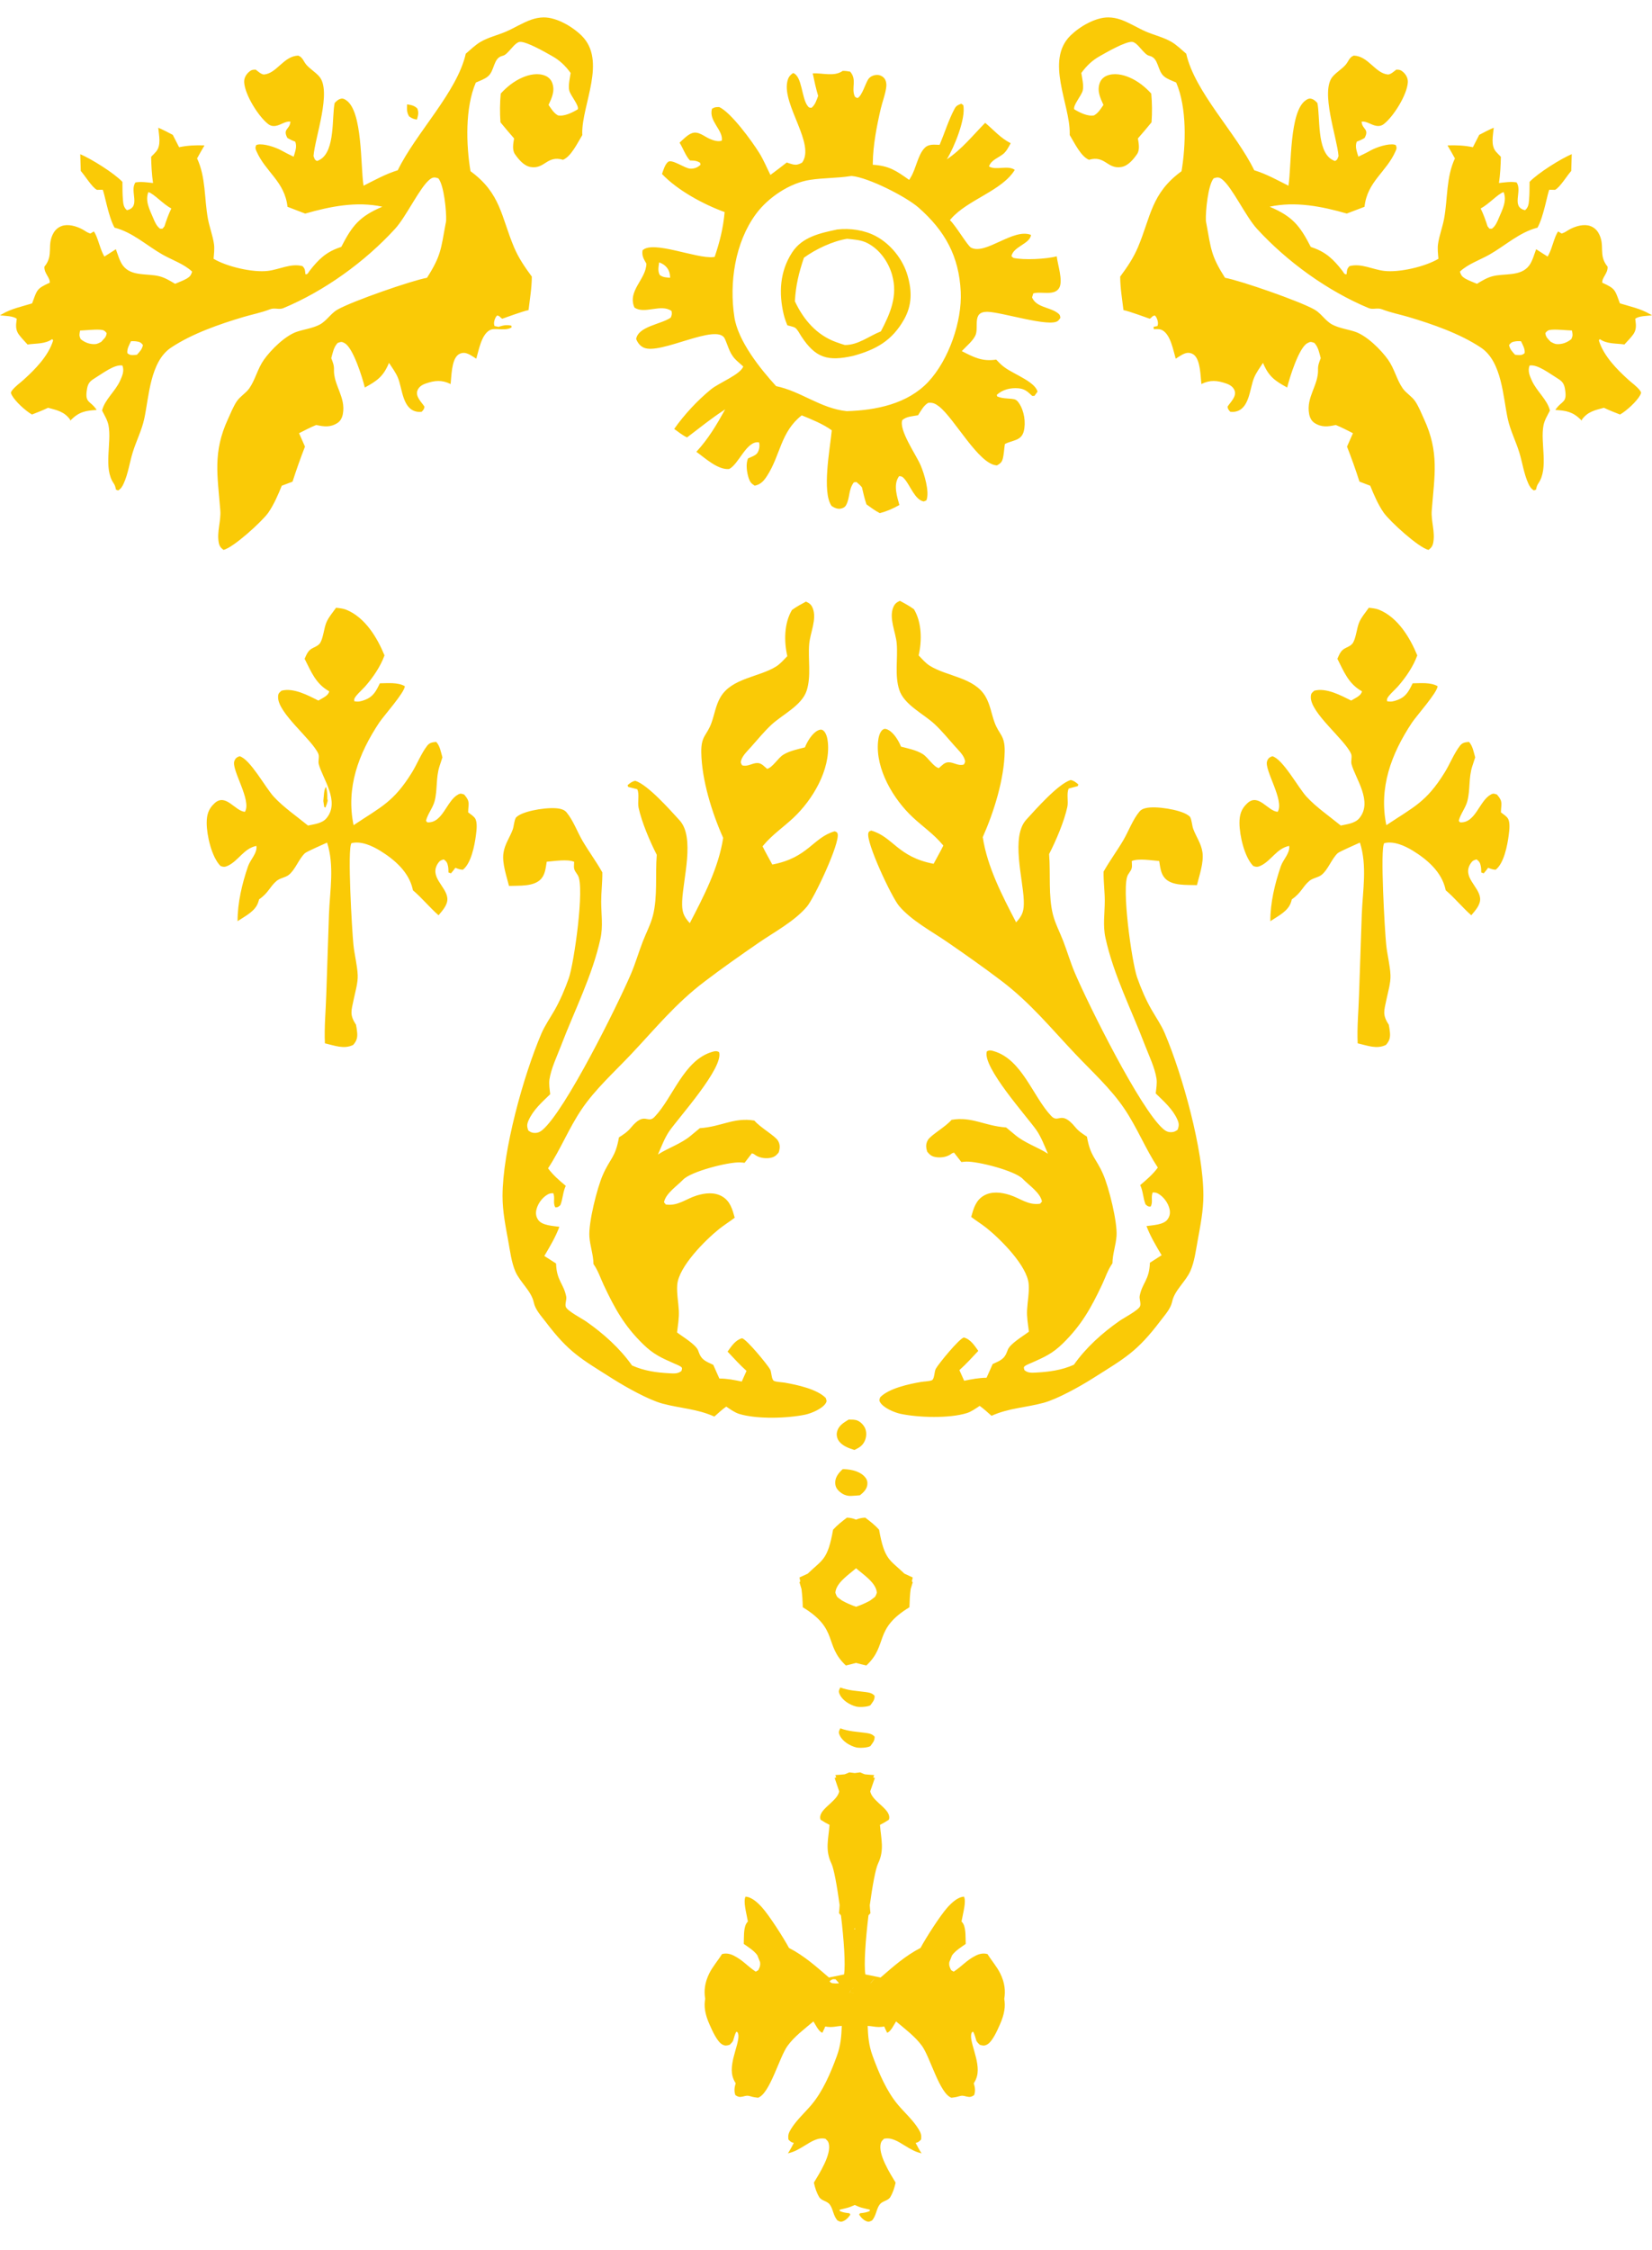 <svg xmlns="http://www.w3.org/2000/svg" width="36" height="49" viewBox="0 0 36 49" fill="none">
  <path d="M18.748 38.602C18.78 38.618 18.812 38.63 18.845 38.643C18.913 38.649 18.981 38.657 19.05 38.659C19.042 38.676 19.036 38.693 19.028 38.709C19.041 38.713 19.053 38.718 19.065 38.722L18.964 39.014C18.966 39.023 18.968 39.032 18.971 39.041C19.041 39.261 19.444 39.419 19.37 39.632C19.307 39.674 19.244 39.71 19.176 39.744C19.2 40.055 19.277 40.293 19.134 40.588C19.081 40.696 19.012 41.069 18.954 41.495C18.957 41.551 18.962 41.608 18.969 41.667C18.955 41.684 18.94 41.698 18.926 41.714C18.862 42.239 18.823 42.79 18.858 43.001C18.969 43.023 19.08 43.046 19.189 43.069C19.475 42.823 19.722 42.6 20.06 42.424C20.173 42.211 20.488 41.719 20.648 41.541C20.738 41.442 20.869 41.315 21.007 41.308C21.058 41.415 20.992 41.638 20.953 41.849C20.966 41.861 20.979 41.876 20.991 41.898C21.052 42.009 21.039 42.212 21.045 42.337C20.947 42.407 20.82 42.483 20.746 42.587C20.727 42.636 20.708 42.684 20.688 42.733C20.677 42.802 20.694 42.843 20.727 42.908C20.745 42.921 20.764 42.931 20.783 42.941C20.957 42.83 21.06 42.694 21.261 42.593C21.342 42.552 21.431 42.532 21.52 42.559C21.607 42.7 21.723 42.83 21.797 42.98C21.899 43.187 21.913 43.365 21.885 43.534C21.912 43.692 21.894 43.859 21.786 44.101C21.734 44.218 21.625 44.468 21.511 44.528C21.446 44.562 21.416 44.552 21.351 44.534C21.324 44.507 21.295 44.481 21.277 44.447C21.257 44.381 21.24 44.312 21.209 44.252C21.201 44.253 21.193 44.254 21.185 44.256C21.075 44.406 21.381 44.885 21.289 45.222C21.275 45.273 21.252 45.327 21.22 45.372C21.247 45.459 21.26 45.545 21.227 45.632C21.167 45.668 21.139 45.678 21.068 45.662C20.996 45.646 20.975 45.633 20.901 45.655C20.843 45.673 20.795 45.681 20.734 45.687C20.476 45.599 20.272 44.809 20.093 44.56C19.945 44.354 19.72 44.188 19.527 44.025C19.48 44.098 19.412 44.248 19.332 44.272C19.315 44.238 19.299 44.204 19.283 44.169L19.27 44.136C19.105 44.164 19.045 44.129 18.908 44.123C18.917 44.343 18.93 44.543 19.017 44.779C19.149 45.141 19.319 45.544 19.568 45.84C19.714 46.013 19.896 46.174 20.015 46.367C20.066 46.451 20.086 46.501 20.071 46.598C20.03 46.642 20.005 46.663 19.953 46.67C19.992 46.747 20.034 46.825 20.083 46.898C19.937 46.865 19.84 46.804 19.714 46.728C19.581 46.645 19.425 46.543 19.264 46.581C19.229 46.617 19.208 46.629 19.194 46.68C19.13 46.921 19.395 47.332 19.517 47.536C19.49 47.653 19.462 47.747 19.401 47.851C19.351 47.933 19.231 47.933 19.171 48.011C19.097 48.108 19.096 48.252 19.005 48.359C18.968 48.375 18.946 48.394 18.904 48.384C18.825 48.363 18.765 48.299 18.722 48.233L18.741 48.203C18.817 48.195 18.881 48.187 18.952 48.155L18.957 48.126C18.911 48.115 18.864 48.102 18.817 48.092C18.747 48.077 18.686 48.05 18.626 48.023C18.566 48.05 18.505 48.077 18.435 48.092C18.388 48.102 18.342 48.115 18.296 48.126L18.301 48.155C18.372 48.187 18.435 48.195 18.511 48.203L18.531 48.233C18.487 48.299 18.428 48.363 18.349 48.384C18.307 48.395 18.285 48.375 18.248 48.359C18.156 48.252 18.155 48.108 18.081 48.011C18.021 47.933 17.902 47.933 17.852 47.851C17.791 47.747 17.762 47.653 17.736 47.536C17.858 47.332 18.123 46.921 18.059 46.68C18.045 46.629 18.023 46.617 17.988 46.581C17.827 46.543 17.672 46.646 17.539 46.728C17.413 46.804 17.316 46.865 17.17 46.898C17.219 46.825 17.259 46.747 17.299 46.67C17.248 46.663 17.223 46.642 17.182 46.598C17.167 46.501 17.187 46.451 17.238 46.367C17.357 46.174 17.538 46.013 17.684 45.84C17.933 45.544 18.104 45.141 18.236 44.779C18.323 44.543 18.335 44.343 18.344 44.123C18.207 44.129 18.148 44.164 17.983 44.136L17.97 44.169C17.954 44.204 17.938 44.238 17.921 44.272C17.841 44.248 17.773 44.098 17.726 44.025C17.533 44.188 17.308 44.354 17.16 44.56C16.981 44.809 16.777 45.598 16.519 45.687C16.458 45.681 16.41 45.673 16.352 45.655C16.278 45.633 16.257 45.646 16.185 45.662C16.114 45.678 16.086 45.668 16.026 45.632C15.993 45.545 16.005 45.458 16.032 45.371C16.001 45.326 15.978 45.273 15.964 45.222C15.872 44.885 16.178 44.406 16.068 44.256C16.06 44.254 16.051 44.253 16.043 44.252C16.012 44.312 15.995 44.381 15.975 44.447C15.957 44.481 15.928 44.507 15.901 44.534C15.836 44.552 15.806 44.562 15.741 44.528C15.627 44.467 15.518 44.218 15.466 44.101C15.357 43.859 15.339 43.691 15.367 43.533C15.339 43.365 15.354 43.186 15.456 42.98C15.53 42.83 15.646 42.7 15.733 42.559C15.822 42.532 15.911 42.552 15.992 42.593C16.193 42.694 16.296 42.83 16.469 42.941C16.488 42.931 16.507 42.921 16.525 42.908C16.558 42.844 16.573 42.804 16.564 42.736C16.543 42.686 16.524 42.635 16.504 42.584C16.43 42.481 16.305 42.406 16.208 42.337C16.214 42.212 16.2 42.009 16.261 41.898C16.273 41.877 16.285 41.861 16.298 41.849C16.259 41.638 16.195 41.415 16.246 41.308C16.384 41.315 16.515 41.442 16.605 41.541C16.765 41.719 17.08 42.211 17.193 42.424C17.531 42.6 17.777 42.823 18.064 43.069C18.172 43.046 18.283 43.023 18.393 43.002C18.428 42.792 18.39 42.241 18.326 41.715C18.312 41.699 18.297 41.684 18.283 41.667C18.29 41.607 18.294 41.547 18.297 41.49C18.239 41.066 18.171 40.696 18.119 40.588C17.976 40.292 18.053 40.056 18.077 39.744C18.009 39.71 17.945 39.674 17.882 39.632C17.808 39.42 18.21 39.261 18.281 39.041C18.284 39.032 18.285 39.023 18.287 39.014L18.188 38.722C18.2 38.718 18.212 38.713 18.224 38.709C18.216 38.693 18.211 38.676 18.203 38.659C18.272 38.657 18.34 38.649 18.407 38.643C18.44 38.63 18.473 38.618 18.505 38.602L18.509 38.601C18.548 38.607 18.587 38.611 18.626 38.616C18.665 38.611 18.705 38.607 18.744 38.601L18.748 38.602ZM18.55 43.33C18.537 43.345 18.528 43.364 18.511 43.396C18.535 43.401 18.567 43.403 18.602 43.403L18.602 43.402C18.569 43.402 18.538 43.401 18.514 43.396C18.53 43.365 18.538 43.345 18.55 43.33ZM18.596 43.295C18.581 43.303 18.572 43.312 18.564 43.319C18.573 43.311 18.584 43.303 18.6 43.294C18.598 43.294 18.597 43.295 18.596 43.295ZM18.21 43.108C18.138 43.099 18.139 43.106 18.079 43.148L18.096 43.174C18.105 43.179 18.116 43.183 18.126 43.188C18.128 43.19 18.13 43.191 18.132 43.192C18.179 43.198 18.225 43.2 18.269 43.197C18.273 43.195 18.276 43.191 18.28 43.188C18.256 43.16 18.231 43.131 18.21 43.108ZM19.043 43.108C19.022 43.131 18.997 43.16 18.972 43.188L18.974 43.191C18.999 43.161 19.024 43.132 19.046 43.108C19.062 43.105 19.075 43.105 19.085 43.105C19.074 43.104 19.061 43.105 19.043 43.108ZM18.612 42.01C18.617 42.012 18.622 42.013 18.626 42.015C18.63 42.013 18.635 42.012 18.64 42.01C18.635 42.006 18.631 42.001 18.626 41.997C18.621 42.001 18.617 42.006 18.612 42.01ZM18.311 37.642C18.512 37.713 18.662 37.713 18.865 37.741C18.94 37.752 19.01 37.764 19.06 37.825C19.059 37.921 19.021 37.952 18.967 38.029C18.905 38.066 18.73 38.075 18.656 38.057C18.523 38.023 18.362 37.928 18.301 37.798C18.266 37.724 18.28 37.711 18.311 37.642ZM18.311 36.752C18.512 36.824 18.662 36.824 18.865 36.852C18.94 36.862 19.01 36.874 19.06 36.935C19.059 37.031 19.021 37.062 18.967 37.14C18.905 37.176 18.73 37.186 18.656 37.167C18.523 37.133 18.362 37.037 18.301 36.907C18.266 36.834 18.28 36.821 18.311 36.752ZM18.855 33.053C18.963 33.135 19.066 33.214 19.157 33.316C19.275 33.985 19.392 33.966 19.708 34.272C19.769 34.302 19.832 34.329 19.89 34.356C19.883 34.385 19.878 34.414 19.872 34.441C19.878 34.448 19.884 34.454 19.89 34.461C19.875 34.51 19.86 34.559 19.845 34.608C19.828 34.737 19.822 34.867 19.818 35.005C19.029 35.483 19.36 35.824 18.88 36.273C18.804 36.256 18.729 36.237 18.655 36.217C18.582 36.237 18.508 36.256 18.433 36.273C17.952 35.824 18.284 35.483 17.494 35.005C17.491 34.867 17.482 34.737 17.466 34.608C17.451 34.559 17.437 34.509 17.422 34.461C17.427 34.455 17.433 34.448 17.439 34.441C17.433 34.414 17.429 34.385 17.422 34.356C17.479 34.33 17.541 34.302 17.602 34.273C17.919 33.965 18.036 33.986 18.154 33.316C18.246 33.214 18.349 33.135 18.457 33.053C18.53 33.055 18.596 33.071 18.655 33.097C18.715 33.071 18.782 33.056 18.855 33.053ZM18.655 34.155C18.5 34.292 18.219 34.471 18.204 34.688C18.216 34.728 18.23 34.758 18.249 34.784C18.283 34.809 18.316 34.836 18.351 34.86C18.445 34.912 18.551 34.959 18.655 34.994C18.759 34.959 18.866 34.912 18.96 34.86C18.995 34.835 19.03 34.807 19.065 34.781C19.084 34.756 19.097 34.726 19.108 34.688C19.093 34.47 18.81 34.292 18.655 34.155ZM18.393 31.997C18.553 32.002 18.755 32.046 18.859 32.181C18.896 32.228 18.909 32.281 18.9 32.341C18.887 32.438 18.813 32.508 18.739 32.566C18.675 32.572 18.61 32.577 18.546 32.58C18.441 32.584 18.353 32.543 18.278 32.47C18.222 32.415 18.199 32.358 18.201 32.278C18.205 32.164 18.284 32.069 18.363 31.998C18.373 31.998 18.382 31.997 18.393 31.997ZM18.653 30.928C18.734 30.947 18.811 31.023 18.847 31.095C18.886 31.176 18.885 31.276 18.854 31.359C18.808 31.48 18.732 31.526 18.62 31.579C18.499 31.543 18.358 31.491 18.281 31.385C18.238 31.324 18.223 31.249 18.242 31.177C18.277 31.046 18.385 30.984 18.493 30.918C18.545 30.918 18.602 30.916 18.653 30.928ZM17.565 13.103C17.636 13.136 17.677 13.165 17.708 13.239C17.809 13.476 17.654 13.783 17.634 14.028C17.606 14.357 17.682 14.726 17.578 15.043C17.471 15.368 17.048 15.563 16.809 15.786C16.653 15.931 16.511 16.106 16.368 16.266C16.296 16.347 16.189 16.447 16.154 16.551C16.135 16.608 16.144 16.618 16.171 16.667C16.289 16.706 16.388 16.619 16.502 16.618C16.594 16.617 16.65 16.69 16.717 16.745C16.836 16.717 16.952 16.511 17.067 16.439C17.206 16.352 17.384 16.318 17.541 16.277C17.588 16.155 17.695 15.976 17.815 15.913C17.855 15.893 17.893 15.879 17.934 15.905C18.008 15.955 18.034 16.09 18.041 16.17C18.098 16.767 17.707 17.422 17.287 17.814C17.075 18.013 16.826 18.182 16.64 18.406C16.632 18.415 16.625 18.424 16.618 18.433C16.684 18.567 16.759 18.698 16.83 18.829C17.616 18.68 17.711 18.243 18.189 18.105C18.224 18.121 18.242 18.118 18.253 18.158C18.309 18.359 17.745 19.557 17.583 19.747C17.311 20.067 16.877 20.296 16.532 20.533C16.135 20.807 15.735 21.087 15.352 21.379C14.717 21.86 14.284 22.399 13.749 22.965C13.386 23.349 12.973 23.72 12.676 24.158C12.396 24.571 12.217 25.031 11.943 25.445C12.054 25.595 12.187 25.708 12.329 25.827C12.265 25.96 12.267 26.108 12.212 26.246C12.164 26.287 12.163 26.294 12.102 26.295C12.043 26.204 12.102 26.087 12.056 25.987C12.004 25.986 11.97 25.993 11.926 26.02C11.814 26.086 11.72 26.216 11.69 26.343C11.669 26.429 11.681 26.505 11.734 26.576C11.822 26.692 12.057 26.699 12.19 26.719C12.105 26.945 11.985 27.146 11.862 27.354L12.118 27.518C12.128 27.892 12.285 27.957 12.339 28.24C12.352 28.308 12.306 28.401 12.331 28.465C12.366 28.554 12.687 28.72 12.775 28.782C13.153 29.046 13.508 29.364 13.773 29.739C14.036 29.857 14.305 29.894 14.591 29.909C14.684 29.914 14.777 29.923 14.851 29.857C14.854 29.835 14.867 29.812 14.861 29.792C14.852 29.758 14.723 29.71 14.692 29.696C14.411 29.572 14.239 29.495 14.017 29.278C13.607 28.88 13.397 28.499 13.157 27.989C13.081 27.828 13.037 27.679 12.933 27.53C12.93 27.322 12.858 27.137 12.844 26.935C12.822 26.63 13.01 25.877 13.137 25.588C13.296 25.224 13.41 25.216 13.488 24.771C13.586 24.709 13.671 24.654 13.746 24.563C14.055 24.187 14.105 24.492 14.266 24.323C14.67 23.899 14.899 23.091 15.52 22.909C15.579 22.892 15.615 22.883 15.67 22.915C15.776 23.251 14.789 24.341 14.587 24.633C14.483 24.783 14.412 24.977 14.338 25.144C14.568 24.997 14.851 24.907 15.058 24.73C15.121 24.677 15.186 24.624 15.25 24.571C15.727 24.538 15.992 24.33 16.439 24.405C16.566 24.557 16.893 24.738 16.954 24.844C17.005 24.932 16.998 25.009 16.968 25.102C16.916 25.165 16.877 25.199 16.795 25.216C16.689 25.237 16.555 25.221 16.465 25.16C16.41 25.123 16.444 25.139 16.385 25.118L16.226 25.325C16.19 25.32 16.155 25.317 16.118 25.316C15.864 25.309 15.058 25.512 14.885 25.693C14.757 25.827 14.503 25.994 14.47 26.185L14.509 26.233C14.773 26.272 14.943 26.112 15.178 26.039C15.362 25.982 15.566 25.957 15.74 26.059C15.913 26.161 15.961 26.34 16.011 26.521C15.9 26.606 15.781 26.679 15.672 26.766C15.37 27.008 14.788 27.587 14.758 27.984C14.744 28.167 14.783 28.361 14.793 28.544C14.801 28.701 14.773 28.863 14.754 29.019C14.878 29.116 15.162 29.279 15.215 29.415C15.218 29.424 15.22 29.433 15.224 29.442C15.287 29.623 15.381 29.648 15.543 29.725L15.676 30.023C15.844 30.024 15.999 30.054 16.164 30.089L16.268 29.857C16.122 29.727 15.99 29.578 15.855 29.437C15.94 29.319 16.024 29.186 16.17 29.146C16.268 29.165 16.723 29.718 16.784 29.828C16.815 29.886 16.81 30.047 16.867 30.075C16.918 30.099 17.04 30.103 17.1 30.113C17.366 30.16 17.801 30.251 17.994 30.446C18.007 30.491 18.023 30.507 18 30.551C17.932 30.677 17.685 30.781 17.547 30.81C17.151 30.892 16.495 30.912 16.108 30.794C16.008 30.763 15.913 30.692 15.826 30.635C15.734 30.699 15.652 30.777 15.567 30.852C15.189 30.682 14.826 30.674 14.435 30.569C14.135 30.488 13.641 30.211 13.371 30.041C12.658 29.589 12.403 29.466 11.882 28.777C11.787 28.653 11.665 28.523 11.632 28.366C11.579 28.116 11.335 27.929 11.232 27.694C11.144 27.491 11.116 27.247 11.076 27.03C11.017 26.706 10.951 26.382 10.951 26.051C10.952 25.063 11.406 23.428 11.797 22.513C11.873 22.335 11.987 22.173 12.083 22.005C12.209 21.784 12.31 21.544 12.395 21.305C12.509 20.981 12.745 19.321 12.594 19.067C12.575 19.037 12.555 19.006 12.535 18.976C12.494 18.909 12.51 18.846 12.512 18.77C12.37 18.706 12.07 18.756 11.914 18.768C11.892 18.898 11.883 19.038 11.792 19.141C11.636 19.316 11.309 19.285 11.092 19.295C11.038 19.079 10.939 18.801 10.971 18.58C10.998 18.387 11.106 18.247 11.172 18.07C11.201 17.991 11.201 17.877 11.244 17.805C11.249 17.797 11.281 17.773 11.291 17.767C11.47 17.645 11.996 17.565 12.208 17.616C12.261 17.629 12.307 17.647 12.343 17.689C12.488 17.86 12.581 18.118 12.695 18.314C12.832 18.547 12.993 18.763 13.126 19C13.129 19.211 13.101 19.423 13.101 19.634C13.101 19.911 13.145 20.171 13.085 20.443C12.908 21.253 12.516 22.012 12.222 22.785C12.135 23.011 12.011 23.268 11.974 23.506C11.958 23.607 11.979 23.729 11.99 23.831C11.812 24.003 11.618 24.174 11.517 24.404C11.48 24.489 11.481 24.538 11.514 24.623C11.549 24.647 11.577 24.666 11.62 24.672C11.707 24.682 11.761 24.66 11.826 24.605C12.325 24.177 13.452 21.904 13.748 21.215C13.848 20.982 13.917 20.738 14.009 20.502C14.081 20.317 14.18 20.13 14.229 19.938C14.333 19.529 14.278 19.042 14.312 18.617C14.163 18.326 13.985 17.91 13.916 17.592C13.889 17.468 13.939 17.299 13.887 17.189L13.688 17.138L13.677 17.099C13.732 17.054 13.772 17.019 13.844 17.005C14.12 17.093 14.6 17.638 14.81 17.867C15.15 18.238 14.883 19.15 14.866 19.627C14.859 19.843 14.884 19.946 15.032 20.105C15.332 19.529 15.661 18.898 15.759 18.248C15.515 17.703 15.291 16.985 15.282 16.382C15.277 16.023 15.402 16.023 15.502 15.749C15.571 15.56 15.596 15.363 15.699 15.186C15.944 14.765 16.54 14.751 16.916 14.514C17.005 14.457 17.084 14.366 17.157 14.29C17.083 13.97 17.086 13.571 17.259 13.284C17.357 13.213 17.46 13.158 17.566 13.101L17.565 13.103ZM19.609 13.085C19.716 13.142 19.818 13.197 19.916 13.268C20.089 13.555 20.093 13.954 20.019 14.274C20.091 14.349 20.17 14.442 20.259 14.498C20.635 14.735 21.231 14.75 21.476 15.17C21.579 15.347 21.604 15.545 21.673 15.733C21.773 16.007 21.899 16.007 21.894 16.365C21.884 16.968 21.659 17.686 21.416 18.232C21.514 18.881 21.843 19.512 22.143 20.088C22.291 19.93 22.317 19.826 22.31 19.61C22.293 19.134 22.025 18.222 22.365 17.851C22.575 17.622 23.055 17.076 23.331 16.988C23.403 17.002 23.443 17.038 23.498 17.083L23.487 17.121L23.289 17.174C23.237 17.283 23.286 17.452 23.259 17.575C23.19 17.893 23.012 18.309 22.862 18.601C22.896 19.026 22.842 19.512 22.946 19.921C22.995 20.113 23.094 20.301 23.166 20.486C23.258 20.722 23.327 20.966 23.427 21.198C23.722 21.887 24.849 24.159 25.349 24.588C25.414 24.644 25.468 24.666 25.555 24.655C25.598 24.65 25.626 24.63 25.661 24.607C25.694 24.522 25.696 24.473 25.659 24.388C25.558 24.157 25.362 23.987 25.185 23.814C25.196 23.713 25.218 23.592 25.202 23.49C25.165 23.252 25.04 22.996 24.953 22.77C24.659 21.996 24.267 21.236 24.09 20.427C24.03 20.154 24.075 19.895 24.075 19.618C24.075 19.407 24.045 19.195 24.049 18.983C24.182 18.747 24.343 18.531 24.48 18.298C24.594 18.102 24.688 17.844 24.833 17.673C24.869 17.631 24.913 17.613 24.967 17.6C25.179 17.548 25.706 17.63 25.885 17.751C25.895 17.758 25.927 17.782 25.932 17.789C25.974 17.861 25.973 17.974 26.003 18.054C26.069 18.231 26.177 18.371 26.204 18.564C26.235 18.785 26.137 19.063 26.083 19.278C25.866 19.269 25.538 19.299 25.383 19.124C25.292 19.021 25.283 18.882 25.261 18.752C25.105 18.741 24.805 18.689 24.663 18.753C24.665 18.83 24.681 18.893 24.64 18.96C24.62 18.99 24.599 19.021 24.581 19.051C24.43 19.304 24.666 20.964 24.78 21.288C24.865 21.528 24.966 21.767 25.093 21.988C25.189 22.156 25.303 22.318 25.379 22.496C25.77 23.412 26.223 25.046 26.224 26.034C26.224 26.366 26.159 26.689 26.1 27.014C26.06 27.231 26.031 27.474 25.942 27.678C25.84 27.913 25.595 28.099 25.543 28.35C25.51 28.506 25.387 28.636 25.293 28.761C24.772 29.449 24.518 29.574 23.805 30.025C23.535 30.196 23.04 30.472 22.739 30.553C22.349 30.658 21.986 30.665 21.607 30.835C21.523 30.761 21.44 30.684 21.349 30.619C21.262 30.676 21.166 30.747 21.066 30.777C20.68 30.895 20.024 30.875 19.628 30.793C19.49 30.764 19.244 30.661 19.176 30.534C19.153 30.491 19.168 30.475 19.181 30.431C19.374 30.235 19.808 30.143 20.075 30.097C20.134 30.087 20.258 30.084 20.309 30.06C20.365 30.031 20.36 29.869 20.392 29.812C20.453 29.701 20.907 29.148 21.005 29.13C21.151 29.169 21.235 29.304 21.319 29.421C21.185 29.563 21.053 29.71 20.907 29.84L21.011 30.072C21.175 30.038 21.33 30.008 21.499 30.006L21.632 29.708C21.794 29.632 21.887 29.607 21.951 29.425C21.955 29.416 21.958 29.407 21.961 29.398C22.014 29.262 22.298 29.099 22.422 29.002C22.402 28.846 22.373 28.684 22.382 28.527C22.392 28.344 22.431 28.151 22.417 27.968C22.387 27.57 21.805 26.991 21.504 26.749C21.395 26.662 21.275 26.589 21.164 26.504C21.214 26.323 21.263 26.144 21.436 26.042C21.609 25.941 21.813 25.966 21.997 26.023C22.232 26.095 22.402 26.256 22.666 26.216L22.706 26.168C22.673 25.978 22.418 25.811 22.29 25.677C22.117 25.496 21.311 25.292 21.057 25.299C21.02 25.3 20.986 25.304 20.95 25.309L20.79 25.103C20.732 25.123 20.765 25.107 20.71 25.144C20.619 25.204 20.487 25.22 20.381 25.199C20.299 25.183 20.259 25.148 20.207 25.085C20.176 24.992 20.17 24.916 20.221 24.828C20.281 24.723 20.61 24.54 20.736 24.389C21.184 24.313 21.448 24.521 21.925 24.555C21.989 24.608 22.054 24.66 22.117 24.714C22.323 24.89 22.607 24.981 22.837 25.127C22.762 24.96 22.692 24.768 22.588 24.617C22.387 24.326 21.399 23.236 21.505 22.899C21.56 22.867 21.596 22.875 21.655 22.893C22.276 23.074 22.506 23.883 22.91 24.307C23.071 24.475 23.12 24.17 23.43 24.546C23.504 24.637 23.589 24.692 23.686 24.755C23.765 25.199 23.879 25.208 24.038 25.571C24.165 25.86 24.353 26.615 24.331 26.919C24.317 27.122 24.245 27.305 24.242 27.514C24.138 27.663 24.094 27.812 24.018 27.974C23.778 28.483 23.567 28.863 23.158 29.262C22.936 29.479 22.764 29.555 22.482 29.68C22.452 29.693 22.323 29.742 22.314 29.775C22.307 29.796 22.321 29.818 22.324 29.84C22.398 29.907 22.491 29.898 22.584 29.893C22.87 29.877 23.139 29.841 23.402 29.723C23.667 29.347 24.022 29.029 24.399 28.766C24.488 28.704 24.809 28.537 24.844 28.448C24.869 28.384 24.823 28.291 24.836 28.224C24.89 27.941 25.048 27.876 25.058 27.502L25.314 27.338C25.191 27.131 25.07 26.93 24.984 26.703C25.118 26.683 25.353 26.677 25.44 26.561C25.494 26.489 25.506 26.413 25.485 26.327C25.455 26.201 25.361 26.07 25.249 26.003C25.205 25.976 25.172 25.969 25.12 25.971C25.074 26.07 25.132 26.189 25.073 26.279C25.012 26.278 25.011 26.27 24.963 26.23C24.908 26.092 24.911 25.943 24.847 25.811C24.988 25.691 25.121 25.579 25.231 25.429C24.958 25.014 24.779 24.556 24.499 24.143C24.202 23.704 23.79 23.332 23.427 22.948C22.892 22.383 22.458 21.845 21.824 21.363C21.44 21.072 21.04 20.79 20.643 20.517C20.298 20.28 19.864 20.051 19.593 19.732C19.431 19.542 18.867 18.342 18.923 18.142C18.934 18.102 18.951 18.105 18.985 18.089C19.464 18.226 19.558 18.663 20.345 18.813C20.415 18.681 20.491 18.55 20.557 18.416C20.55 18.407 20.543 18.398 20.535 18.39C20.348 18.166 20.101 17.997 19.889 17.798C19.469 17.406 19.077 16.75 19.134 16.153C19.141 16.073 19.167 15.938 19.241 15.889C19.282 15.862 19.32 15.877 19.359 15.898C19.48 15.961 19.587 16.139 19.634 16.261C19.791 16.302 19.969 16.336 20.108 16.423C20.224 16.495 20.34 16.701 20.459 16.729C20.526 16.673 20.581 16.601 20.673 16.602C20.787 16.603 20.886 16.689 21.005 16.65C21.032 16.601 21.04 16.592 21.02 16.534C20.986 16.431 20.879 16.331 20.807 16.25C20.664 16.09 20.522 15.915 20.366 15.77C20.127 15.547 19.703 15.351 19.597 15.026C19.493 14.709 19.569 14.341 19.541 14.013C19.52 13.768 19.366 13.461 19.467 13.224C19.498 13.149 19.539 13.119 19.609 13.086V13.085ZM7.32 13.236C7.394 13.244 7.475 13.252 7.544 13.279C7.955 13.445 8.221 13.887 8.379 14.274C8.292 14.516 8.127 14.756 7.959 14.948C7.903 15.013 7.754 15.142 7.724 15.214C7.716 15.232 7.72 15.253 7.719 15.271C7.798 15.291 7.867 15.275 7.942 15.247C8.134 15.177 8.194 15.054 8.278 14.882C8.449 14.88 8.67 14.857 8.821 14.944C8.828 15.07 8.356 15.598 8.263 15.739C7.811 16.42 7.537 17.157 7.705 17.972C8.304 17.572 8.575 17.471 8.975 16.827C9.089 16.643 9.177 16.413 9.308 16.243C9.363 16.172 9.422 16.166 9.506 16.158C9.588 16.246 9.608 16.381 9.641 16.495C9.62 16.558 9.6 16.621 9.579 16.684C9.496 16.939 9.536 17.195 9.472 17.445C9.432 17.597 9.323 17.72 9.283 17.876L9.312 17.91C9.649 17.933 9.73 17.44 9.981 17.305C10.039 17.273 10.056 17.286 10.115 17.304C10.255 17.464 10.204 17.505 10.202 17.693C10.249 17.729 10.316 17.771 10.35 17.819C10.41 17.905 10.384 18.092 10.371 18.192C10.343 18.41 10.268 18.804 10.087 18.942C10.043 18.94 10.009 18.932 9.968 18.917L9.923 18.9C9.893 18.943 9.861 18.982 9.827 19.021L9.773 19.002C9.772 18.958 9.772 18.912 9.764 18.869C9.749 18.794 9.733 18.761 9.671 18.717C9.61 18.735 9.585 18.742 9.547 18.798C9.344 19.095 9.724 19.303 9.748 19.559C9.762 19.706 9.644 19.828 9.557 19.934C9.361 19.763 9.198 19.559 8.998 19.389C8.995 19.378 8.993 19.366 8.991 19.355C8.903 18.986 8.597 18.721 8.285 18.529C8.109 18.421 7.87 18.312 7.66 18.363C7.564 18.468 7.673 20.293 7.701 20.569C7.723 20.791 7.785 21.017 7.795 21.237C7.802 21.407 7.741 21.603 7.707 21.769C7.657 22.014 7.613 22.098 7.758 22.317C7.769 22.372 7.778 22.428 7.783 22.484C7.793 22.602 7.774 22.668 7.697 22.757C7.495 22.858 7.287 22.769 7.08 22.723C7.064 22.361 7.099 22.022 7.11 21.662L7.169 19.908C7.189 19.389 7.29 18.858 7.128 18.351C7.051 18.387 6.682 18.547 6.644 18.583C6.51 18.71 6.434 18.944 6.292 19.055C6.215 19.115 6.102 19.122 6.026 19.187C5.877 19.314 5.852 19.446 5.646 19.587C5.644 19.593 5.642 19.6 5.641 19.607C5.638 19.617 5.634 19.627 5.631 19.638C5.572 19.845 5.347 19.948 5.177 20.063C5.176 19.662 5.275 19.246 5.405 18.867C5.457 18.718 5.61 18.582 5.588 18.423C5.315 18.477 5.201 18.742 4.969 18.854C4.905 18.884 4.872 18.885 4.807 18.862C4.613 18.67 4.505 18.195 4.504 17.924C4.504 17.745 4.543 17.613 4.68 17.49C4.922 17.273 5.118 17.663 5.337 17.681C5.49 17.434 5.041 16.768 5.106 16.578C5.129 16.514 5.16 16.492 5.221 16.47C5.453 16.535 5.781 17.151 5.967 17.353C6.175 17.579 6.471 17.783 6.712 17.98C6.847 17.95 7.02 17.934 7.114 17.821C7.418 17.459 7.027 16.952 6.946 16.642C6.928 16.57 6.966 16.48 6.935 16.412C6.79 16.095 6.053 15.529 6.06 15.181C6.061 15.102 6.079 15.093 6.134 15.043C6.393 14.973 6.711 15.143 6.938 15.258C6.957 15.247 6.976 15.236 6.994 15.226C7.069 15.181 7.153 15.144 7.175 15.057C6.882 14.894 6.784 14.636 6.638 14.348C6.686 14.243 6.713 14.161 6.824 14.11C6.877 14.086 6.945 14.053 6.978 14.001C7.042 13.899 7.061 13.685 7.109 13.565C7.154 13.451 7.252 13.338 7.322 13.238L7.32 13.236ZM29.826 13.236C29.9 13.244 29.981 13.252 30.05 13.279C30.461 13.445 30.726 13.887 30.885 14.274C30.798 14.516 30.633 14.756 30.465 14.948C30.409 15.013 30.259 15.142 30.23 15.214C30.222 15.232 30.226 15.253 30.225 15.271C30.304 15.291 30.372 15.275 30.448 15.247C30.64 15.177 30.7 15.054 30.784 14.882C30.955 14.88 31.176 14.857 31.327 14.944C31.333 15.07 30.862 15.598 30.769 15.739C30.317 16.42 30.043 17.157 30.211 17.972C30.81 17.572 31.081 17.471 31.48 16.827C31.595 16.643 31.683 16.413 31.814 16.243C31.869 16.172 31.927 16.166 32.012 16.158C32.093 16.246 32.114 16.381 32.147 16.495C32.125 16.558 32.105 16.621 32.085 16.684C32.001 16.939 32.042 17.195 31.977 17.445C31.938 17.597 31.829 17.72 31.789 17.876L31.817 17.91C32.155 17.933 32.236 17.44 32.487 17.305C32.545 17.273 32.562 17.286 32.621 17.304C32.761 17.464 32.71 17.505 32.708 17.693C32.755 17.729 32.821 17.771 32.855 17.819C32.916 17.905 32.89 18.092 32.877 18.192C32.849 18.41 32.774 18.804 32.593 18.942C32.548 18.94 32.515 18.932 32.474 18.917L32.429 18.9C32.398 18.943 32.367 18.982 32.333 19.021L32.279 19.002C32.278 18.958 32.278 18.912 32.27 18.869C32.255 18.794 32.239 18.761 32.177 18.717C32.116 18.735 32.091 18.742 32.053 18.798C31.849 19.095 32.23 19.303 32.254 19.559C32.268 19.706 32.15 19.828 32.062 19.934C31.867 19.763 31.704 19.559 31.504 19.389C31.501 19.378 31.499 19.366 31.497 19.355C31.409 18.986 31.103 18.721 30.791 18.529C30.614 18.421 30.376 18.312 30.166 18.363C30.07 18.468 30.179 20.293 30.207 20.569C30.229 20.791 30.291 21.017 30.301 21.237C30.308 21.407 30.247 21.603 30.213 21.769C30.163 22.014 30.119 22.098 30.264 22.317C30.275 22.372 30.284 22.428 30.289 22.484C30.299 22.602 30.28 22.668 30.203 22.757C30.001 22.858 29.793 22.769 29.586 22.723C29.57 22.361 29.605 22.022 29.616 21.662L29.676 19.908C29.696 19.389 29.797 18.858 29.635 18.351C29.558 18.387 29.188 18.547 29.149 18.583C29.016 18.71 28.94 18.944 28.798 19.055C28.721 19.115 28.607 19.122 28.532 19.187C28.382 19.314 28.358 19.446 28.151 19.587C28.15 19.593 28.148 19.6 28.146 19.607C28.144 19.617 28.14 19.627 28.137 19.638C28.078 19.845 27.853 19.948 27.683 20.063C27.681 19.662 27.781 19.246 27.911 18.867C27.962 18.718 28.115 18.582 28.094 18.423C27.821 18.477 27.707 18.742 27.475 18.854C27.411 18.884 27.378 18.885 27.312 18.862C27.119 18.67 27.011 18.195 27.01 17.924C27.01 17.745 27.049 17.613 27.186 17.49C27.428 17.273 27.623 17.663 27.843 17.681C27.995 17.434 27.547 16.768 27.612 16.578C27.634 16.514 27.666 16.492 27.727 16.47C27.959 16.535 28.287 17.151 28.473 17.353C28.681 17.579 28.977 17.783 29.218 17.98C29.353 17.95 29.526 17.934 29.621 17.821C29.924 17.459 29.533 16.951 29.452 16.642C29.433 16.57 29.472 16.48 29.44 16.412C29.296 16.095 28.559 15.529 28.565 15.181C28.567 15.102 28.585 15.093 28.64 15.043C28.899 14.973 29.217 15.143 29.444 15.258C29.463 15.247 29.482 15.236 29.5 15.226C29.575 15.181 29.658 15.144 29.681 15.057C29.388 14.894 29.29 14.636 29.144 14.348C29.191 14.243 29.219 14.161 29.33 14.11C29.383 14.086 29.451 14.053 29.483 14.001C29.548 13.899 29.567 13.685 29.615 13.565C29.66 13.451 29.758 13.338 29.828 13.238L29.826 13.236ZM7.104 17.138C7.127 17.221 7.134 17.283 7.133 17.369C7.133 17.41 7.131 17.393 7.142 17.437C7.13 17.49 7.112 17.538 7.092 17.589L7.065 17.574L7.046 17.445C7.056 17.369 7.056 17.189 7.104 17.138ZM11.841 0.379C12.128 0.375 12.472 0.578 12.674 0.776C13.227 1.322 12.681 2.273 12.688 2.902C12.688 2.915 12.689 2.928 12.69 2.941C12.59 3.103 12.447 3.409 12.269 3.48C11.916 3.376 11.872 3.691 11.56 3.637C11.415 3.611 11.301 3.472 11.222 3.358C11.156 3.264 11.185 3.12 11.203 3.015C11.101 2.901 11.004 2.782 10.906 2.664C10.891 2.453 10.893 2.249 10.912 2.038C11.043 1.894 11.201 1.768 11.38 1.69C11.534 1.622 11.726 1.583 11.886 1.651C11.956 1.682 12.01 1.736 12.036 1.81C12.097 1.981 12.025 2.131 11.954 2.285C12.015 2.373 12.064 2.458 12.158 2.513C12.294 2.542 12.477 2.45 12.592 2.38C12.62 2.291 12.434 2.086 12.405 1.971C12.379 1.864 12.42 1.699 12.435 1.589C12.321 1.433 12.2 1.315 12.029 1.22C11.896 1.145 11.463 0.893 11.322 0.913C11.243 0.925 11.15 1.052 11.097 1.107C11.053 1.151 11.015 1.201 10.951 1.216C10.745 1.264 10.784 1.536 10.634 1.663C10.563 1.723 10.454 1.761 10.369 1.798C10.133 2.347 10.157 3.15 10.253 3.729C10.915 4.211 10.92 4.72 11.204 5.39C11.303 5.623 11.439 5.82 11.589 6.024C11.589 6.266 11.546 6.514 11.518 6.754C11.399 6.775 10.962 6.937 10.947 6.941C10.9 6.924 10.904 6.883 10.834 6.871C10.815 6.892 10.808 6.897 10.794 6.927C10.768 6.983 10.755 7.045 10.777 7.101L10.862 7.118L10.857 7.169C10.79 7.167 10.728 7.16 10.667 7.194C10.489 7.296 10.434 7.627 10.379 7.812C10.309 7.769 10.216 7.7 10.136 7.688C10.079 7.679 10.019 7.696 9.976 7.733C9.839 7.85 9.839 8.191 9.82 8.364C9.625 8.269 9.473 8.284 9.269 8.356C9.193 8.382 9.118 8.434 9.094 8.514C9.055 8.642 9.184 8.756 9.25 8.856C9.241 8.916 9.231 8.923 9.188 8.969C9.154 8.971 9.119 8.972 9.084 8.966C8.77 8.909 8.769 8.465 8.672 8.229C8.625 8.115 8.545 8.006 8.477 7.903C8.355 8.197 8.221 8.293 7.95 8.44C7.898 8.226 7.698 7.582 7.514 7.476C7.443 7.435 7.43 7.445 7.358 7.469C7.272 7.56 7.251 7.683 7.219 7.801C7.251 7.884 7.282 7.957 7.278 8.048C7.266 8.39 7.539 8.646 7.472 9.014C7.457 9.093 7.424 9.167 7.354 9.212C7.2 9.312 7.06 9.293 6.891 9.256C6.763 9.308 6.64 9.372 6.517 9.435L6.646 9.727C6.548 9.978 6.458 10.233 6.375 10.49L6.14 10.579C6.065 10.768 5.964 10.997 5.848 11.164C5.715 11.354 5.081 11.932 4.87 11.976C4.808 11.931 4.779 11.888 4.766 11.812C4.724 11.582 4.818 11.349 4.801 11.12C4.742 10.36 4.632 9.853 4.968 9.127C5.025 9.002 5.083 8.855 5.16 8.74C5.234 8.631 5.359 8.563 5.434 8.456C5.564 8.268 5.614 8.028 5.751 7.835C5.907 7.615 6.221 7.304 6.479 7.222C6.635 7.172 6.811 7.148 6.958 7.074C7.114 6.996 7.204 6.829 7.353 6.744C7.678 6.558 8.975 6.109 9.305 6.05C9.611 5.57 9.608 5.426 9.709 4.881C9.714 4.855 9.721 4.829 9.722 4.804C9.73 4.607 9.677 4.034 9.552 3.884C9.474 3.857 9.435 3.855 9.367 3.907C9.146 4.081 8.855 4.717 8.607 4.986C7.95 5.703 7.073 6.336 6.175 6.711C6.078 6.751 5.988 6.696 5.884 6.736C5.7 6.808 5.504 6.846 5.315 6.901C4.79 7.057 4.184 7.266 3.726 7.572C3.269 7.878 3.247 8.645 3.143 9.123C3.088 9.375 2.967 9.609 2.892 9.854C2.824 10.073 2.793 10.314 2.698 10.524C2.668 10.593 2.639 10.641 2.575 10.682L2.528 10.665C2.516 10.613 2.508 10.572 2.478 10.528C2.247 10.199 2.438 9.644 2.365 9.266C2.344 9.154 2.276 9.042 2.224 8.941C2.284 8.7 2.51 8.527 2.617 8.292C2.667 8.183 2.712 8.077 2.668 7.961C2.496 7.928 2.225 8.141 2.073 8.232C1.976 8.291 1.923 8.335 1.9 8.451C1.836 8.793 1.965 8.711 2.107 8.929C1.866 8.942 1.724 8.97 1.548 9.144C1.542 9.149 1.536 9.156 1.53 9.162L1.527 9.138C1.401 8.965 1.244 8.934 1.048 8.881C0.933 8.936 0.815 8.982 0.697 9.028C0.562 8.953 0.331 8.743 0.258 8.606C0.232 8.556 0.231 8.545 0.265 8.501C0.327 8.419 0.431 8.346 0.51 8.275C0.766 8.045 1.057 7.749 1.158 7.414L1.138 7.385C0.982 7.496 0.787 7.476 0.601 7.503C0.538 7.435 0.47 7.365 0.414 7.29C0.34 7.191 0.344 7.094 0.361 6.976C0.363 6.965 0.365 6.955 0.366 6.944C0.289 6.879 0.101 6.881 0 6.868C0.006 6.865 0.012 6.861 0.018 6.857C0.027 6.852 0.038 6.846 0.048 6.84C0.248 6.722 0.478 6.676 0.699 6.608C0.811 6.311 0.793 6.289 1.084 6.157C1.093 6.042 0.959 5.957 0.968 5.808C1.182 5.549 1.007 5.339 1.172 5.064C1.221 4.983 1.302 4.927 1.395 4.909C1.543 4.882 1.725 4.947 1.848 5.026C1.889 5.053 1.921 5.072 1.97 5.086L2.044 5.041C2.124 5.138 2.176 5.409 2.254 5.549L2.275 5.588L2.525 5.428C2.567 5.54 2.608 5.693 2.681 5.787C2.866 6.028 3.216 5.949 3.477 6.018C3.599 6.05 3.707 6.116 3.815 6.181C3.9 6.144 3.999 6.11 4.077 6.063C4.144 6.022 4.164 5.988 4.187 5.916C4.016 5.752 3.749 5.662 3.544 5.546C3.195 5.348 2.893 5.06 2.496 4.958C2.359 4.717 2.273 4.184 2.237 4.132L2.113 4.135C2.006 4.081 1.85 3.823 1.76 3.723L1.749 3.358C1.993 3.462 2.484 3.768 2.668 3.961C2.669 4.091 2.668 4.224 2.679 4.354C2.687 4.447 2.695 4.517 2.766 4.578C3.079 4.507 2.817 4.16 2.952 3.973C3.08 3.952 3.207 3.972 3.335 3.986C3.307 3.796 3.298 3.609 3.293 3.416C3.301 3.408 3.309 3.399 3.317 3.391L3.354 3.354C3.368 3.338 3.384 3.322 3.398 3.306C3.519 3.168 3.463 2.95 3.449 2.782C3.558 2.828 3.661 2.882 3.765 2.937L3.903 3.206C4.093 3.167 4.264 3.16 4.456 3.167C4.4 3.26 4.348 3.355 4.295 3.45C4.488 3.864 4.45 4.327 4.531 4.765C4.565 4.949 4.637 5.133 4.663 5.316C4.677 5.418 4.663 5.533 4.654 5.636C4.94 5.807 5.506 5.94 5.837 5.9C6.087 5.871 6.338 5.728 6.592 5.796C6.652 5.859 6.646 5.886 6.655 5.971C6.705 5.985 6.718 5.935 6.748 5.897C6.939 5.652 7.1 5.494 7.397 5.391L7.437 5.377C7.678 4.908 7.837 4.713 8.332 4.502C7.773 4.38 7.193 4.496 6.651 4.652L6.265 4.504C6.205 3.953 5.79 3.751 5.589 3.294C5.562 3.232 5.56 3.22 5.583 3.16C5.592 3.157 5.602 3.153 5.611 3.15C5.75 3.121 6.008 3.208 6.132 3.277C6.22 3.327 6.309 3.37 6.399 3.413C6.431 3.303 6.477 3.196 6.434 3.086C6.372 3.063 6.32 3.038 6.263 3.005C6.153 2.801 6.319 2.823 6.328 2.649C6.22 2.635 6.124 2.72 6.017 2.74C5.945 2.754 5.889 2.74 5.833 2.693C5.625 2.524 5.34 2.068 5.321 1.796C5.316 1.709 5.353 1.635 5.416 1.575C5.469 1.525 5.503 1.516 5.573 1.517C5.618 1.551 5.7 1.629 5.76 1.622C6.034 1.593 6.182 1.222 6.498 1.211C6.599 1.246 6.614 1.343 6.681 1.416C6.764 1.508 6.875 1.572 6.957 1.666C7.236 1.985 6.863 2.995 6.832 3.399C6.857 3.458 6.851 3.481 6.911 3.507C6.939 3.494 6.956 3.487 6.98 3.473C7.307 3.275 7.229 2.551 7.293 2.242C7.336 2.2 7.368 2.164 7.43 2.15C7.475 2.14 7.503 2.156 7.541 2.181C7.906 2.418 7.854 3.618 7.922 4.045C8.168 3.921 8.404 3.789 8.668 3.708C9.062 2.895 9.965 2.004 10.151 1.165L10.153 1.167C10.254 1.081 10.358 0.979 10.472 0.912C10.636 0.815 10.846 0.766 11.023 0.69C11.21 0.61 11.383 0.497 11.576 0.429C11.661 0.399 11.751 0.381 11.841 0.379ZM24.159 0.379C24.249 0.381 24.339 0.398 24.424 0.428C24.617 0.496 24.79 0.61 24.977 0.69C25.154 0.766 25.364 0.815 25.528 0.912C25.642 0.979 25.746 1.081 25.847 1.167L25.849 1.165C26.035 2.004 26.938 2.895 27.332 3.708C27.596 3.789 27.832 3.921 28.078 4.045C28.146 3.618 28.094 2.418 28.459 2.181C28.497 2.156 28.526 2.14 28.571 2.15C28.633 2.164 28.665 2.2 28.708 2.242C28.772 2.551 28.693 3.275 29.02 3.473C29.044 3.487 29.061 3.494 29.089 3.507C29.149 3.481 29.144 3.458 29.169 3.399C29.138 2.995 28.764 1.985 29.043 1.666C29.125 1.572 29.236 1.508 29.319 1.416C29.386 1.343 29.401 1.246 29.502 1.211C29.818 1.222 29.966 1.592 30.24 1.622C30.3 1.629 30.382 1.551 30.427 1.517C30.497 1.516 30.531 1.525 30.584 1.575C30.647 1.635 30.684 1.709 30.679 1.796C30.66 2.068 30.375 2.524 30.167 2.693C30.111 2.74 30.055 2.753 29.983 2.739C29.876 2.719 29.78 2.635 29.672 2.649C29.681 2.823 29.847 2.801 29.737 3.005C29.68 3.039 29.628 3.063 29.566 3.086C29.523 3.196 29.569 3.302 29.601 3.412C29.691 3.369 29.78 3.327 29.868 3.277C29.992 3.208 30.25 3.121 30.389 3.15C30.398 3.153 30.408 3.157 30.417 3.16C30.44 3.22 30.439 3.232 30.411 3.294C30.21 3.751 29.795 3.953 29.735 4.504L29.349 4.651C28.807 4.495 28.227 4.38 27.668 4.502C28.163 4.713 28.323 4.908 28.564 5.377L28.602 5.391C28.9 5.494 29.061 5.652 29.252 5.897C29.282 5.935 29.296 5.985 29.345 5.971C29.354 5.886 29.348 5.859 29.408 5.796C29.662 5.728 29.913 5.871 30.163 5.9C30.494 5.94 31.06 5.807 31.346 5.636C31.337 5.533 31.323 5.418 31.337 5.316C31.363 5.133 31.435 4.949 31.469 4.765C31.55 4.327 31.512 3.864 31.705 3.45C31.652 3.355 31.6 3.26 31.544 3.167C31.736 3.16 31.907 3.167 32.097 3.206L32.235 2.937C32.34 2.882 32.442 2.828 32.551 2.782C32.537 2.95 32.481 3.168 32.602 3.306C32.616 3.322 32.632 3.338 32.647 3.354L32.683 3.391C32.691 3.399 32.699 3.408 32.707 3.416C32.702 3.609 32.693 3.796 32.665 3.986C32.793 3.972 32.92 3.951 33.048 3.972C33.183 4.159 32.921 4.507 33.234 4.578C33.305 4.517 33.313 4.447 33.321 4.354C33.332 4.224 33.331 4.091 33.332 3.961C33.516 3.768 34.007 3.461 34.251 3.357L34.24 3.723C34.15 3.823 33.994 4.081 33.887 4.135L33.763 4.132C33.727 4.184 33.642 4.717 33.505 4.958C33.108 5.06 32.805 5.348 32.456 5.546C32.251 5.662 31.984 5.752 31.814 5.916C31.836 5.988 31.856 6.022 31.923 6.063C32.002 6.11 32.1 6.144 32.185 6.181C32.293 6.116 32.401 6.049 32.523 6.017C32.784 5.948 33.135 6.028 33.32 5.787C33.393 5.693 33.433 5.54 33.475 5.428L33.725 5.588L33.747 5.549C33.825 5.409 33.876 5.138 33.956 5.041L34.03 5.086C34.079 5.072 34.112 5.053 34.153 5.026C34.276 4.947 34.457 4.882 34.605 4.909C34.698 4.927 34.779 4.983 34.828 5.064C34.993 5.339 34.818 5.549 35.032 5.808C35.041 5.957 34.907 6.042 34.916 6.157C35.207 6.289 35.189 6.311 35.301 6.607C35.522 6.675 35.752 6.722 35.952 6.84C35.962 6.846 35.973 6.851 35.982 6.856C35.988 6.86 35.994 6.865 36 6.868C35.899 6.881 35.711 6.878 35.634 6.944C35.636 6.955 35.637 6.965 35.639 6.976C35.656 7.093 35.66 7.191 35.586 7.29C35.53 7.365 35.462 7.434 35.399 7.502C35.213 7.475 35.018 7.496 34.862 7.385L34.842 7.414C34.943 7.749 35.234 8.045 35.49 8.275C35.569 8.346 35.673 8.419 35.735 8.501C35.769 8.545 35.768 8.556 35.742 8.606C35.669 8.743 35.438 8.953 35.303 9.028C35.185 8.982 35.067 8.936 34.952 8.881C34.756 8.934 34.599 8.965 34.473 9.138L34.47 9.161C34.464 9.155 34.458 9.149 34.452 9.144C34.276 8.97 34.134 8.942 33.893 8.929C34.035 8.711 34.164 8.793 34.1 8.451C34.077 8.335 34.024 8.291 33.927 8.232C33.775 8.141 33.504 7.928 33.332 7.961C33.288 8.077 33.333 8.183 33.383 8.292C33.49 8.527 33.716 8.7 33.776 8.941C33.724 9.042 33.656 9.154 33.635 9.266C33.562 9.644 33.753 10.199 33.523 10.528C33.492 10.572 33.484 10.613 33.472 10.665L33.425 10.681C33.361 10.64 33.332 10.592 33.302 10.524C33.207 10.313 33.176 10.073 33.108 9.854C33.033 9.609 32.912 9.375 32.857 9.123C32.753 8.645 32.731 7.878 32.274 7.572C31.816 7.266 31.21 7.057 30.685 6.901C30.496 6.846 30.3 6.808 30.116 6.736C30.011 6.696 29.922 6.75 29.825 6.71C28.927 6.335 28.051 5.702 27.394 4.986C27.146 4.717 26.854 4.081 26.633 3.907C26.565 3.855 26.526 3.857 26.448 3.884C26.323 4.034 26.27 4.607 26.278 4.804C26.279 4.829 26.287 4.855 26.291 4.881C26.392 5.426 26.389 5.57 26.695 6.05C27.025 6.109 28.322 6.558 28.648 6.744C28.796 6.829 28.886 6.996 29.042 7.074C29.189 7.148 29.366 7.172 29.521 7.222C29.779 7.304 30.093 7.615 30.249 7.835C30.386 8.028 30.436 8.268 30.566 8.456C30.641 8.563 30.766 8.631 30.84 8.74C30.917 8.855 30.975 9.002 31.032 9.127C31.368 9.853 31.259 10.36 31.2 11.12C31.183 11.349 31.276 11.582 31.234 11.811C31.221 11.887 31.193 11.931 31.13 11.976C30.919 11.932 30.285 11.354 30.152 11.164C30.035 10.997 29.935 10.768 29.86 10.579L29.625 10.489C29.543 10.232 29.452 9.978 29.354 9.727L29.483 9.435C29.36 9.372 29.237 9.308 29.109 9.256C28.941 9.293 28.801 9.312 28.646 9.212C28.577 9.167 28.543 9.094 28.528 9.014C28.461 8.646 28.734 8.39 28.722 8.048C28.718 7.957 28.749 7.884 28.781 7.801C28.749 7.683 28.728 7.559 28.642 7.468C28.57 7.444 28.556 7.436 28.486 7.476C28.302 7.582 28.102 8.226 28.05 8.44C27.779 8.293 27.645 8.197 27.523 7.903C27.455 8.006 27.375 8.115 27.328 8.229C27.231 8.465 27.23 8.909 26.916 8.966C26.881 8.972 26.846 8.971 26.811 8.969C26.77 8.923 26.759 8.916 26.75 8.856C26.816 8.756 26.945 8.642 26.906 8.513C26.882 8.433 26.806 8.382 26.731 8.356C26.527 8.284 26.375 8.269 26.18 8.364C26.161 8.191 26.16 7.85 26.024 7.733C25.981 7.696 25.921 7.678 25.864 7.687C25.784 7.699 25.691 7.769 25.621 7.812C25.566 7.627 25.511 7.296 25.333 7.194C25.272 7.16 25.21 7.167 25.144 7.169L25.138 7.118L25.223 7.101C25.245 7.045 25.232 6.983 25.206 6.927C25.192 6.897 25.185 6.892 25.166 6.871C25.096 6.883 25.1 6.924 25.053 6.941C25.038 6.937 24.601 6.775 24.482 6.754C24.454 6.514 24.411 6.266 24.411 6.024C24.562 5.82 24.697 5.622 24.796 5.389C25.08 4.719 25.085 4.211 25.748 3.729C25.844 3.15 25.867 2.346 25.631 1.797C25.546 1.76 25.437 1.723 25.366 1.663C25.216 1.536 25.255 1.264 25.049 1.216C24.985 1.201 24.947 1.151 24.903 1.107C24.85 1.052 24.758 0.925 24.678 0.913C24.537 0.893 24.104 1.145 23.971 1.22C23.8 1.315 23.679 1.433 23.564 1.589C23.58 1.699 23.621 1.864 23.595 1.971C23.566 2.086 23.381 2.291 23.409 2.38C23.524 2.45 23.706 2.542 23.842 2.513C23.936 2.458 23.985 2.373 24.046 2.285C23.975 2.131 23.904 1.981 23.964 1.81C23.99 1.736 24.044 1.682 24.114 1.651C24.274 1.583 24.466 1.622 24.62 1.69C24.799 1.768 24.957 1.894 25.088 2.038C25.107 2.249 25.109 2.453 25.094 2.664C24.996 2.782 24.899 2.901 24.797 3.015C24.814 3.12 24.844 3.263 24.778 3.357C24.699 3.471 24.585 3.611 24.439 3.637C24.128 3.691 24.084 3.376 23.731 3.48C23.553 3.409 23.41 3.103 23.311 2.941C23.311 2.928 23.311 2.916 23.311 2.902C23.319 2.273 22.773 1.322 23.326 0.776C23.528 0.578 23.872 0.375 24.159 0.379ZM18.364 1.544C18.421 1.543 18.47 1.55 18.526 1.56C18.678 1.734 18.551 1.906 18.622 2.088C18.636 2.124 18.655 2.122 18.688 2.136C18.785 2.085 18.854 1.834 18.917 1.732C18.956 1.67 19.025 1.638 19.098 1.632C19.164 1.627 19.229 1.655 19.271 1.706C19.306 1.749 19.321 1.822 19.315 1.877C19.3 2.037 19.23 2.211 19.193 2.369C19.107 2.74 19.023 3.171 19.02 3.552V3.589C19.37 3.608 19.532 3.719 19.812 3.918L19.826 3.897C19.833 3.885 19.839 3.873 19.847 3.861C19.963 3.672 20.002 3.373 20.148 3.224C20.238 3.131 20.357 3.152 20.476 3.155C20.581 2.906 20.677 2.598 20.804 2.365C20.84 2.299 20.881 2.284 20.949 2.259L20.991 2.29C21.055 2.579 20.785 3.227 20.632 3.471C20.96 3.251 21.194 2.955 21.469 2.675C21.66 2.835 21.798 3.004 22.025 3.119C21.983 3.196 21.934 3.293 21.866 3.35C21.76 3.438 21.597 3.483 21.552 3.626C21.708 3.717 21.964 3.591 22.114 3.7C21.835 4.157 21.088 4.347 20.725 4.765C20.717 4.774 20.708 4.784 20.7 4.793C20.841 4.931 21.084 5.353 21.162 5.394C21.482 5.559 22.082 4.962 22.467 5.116C22.45 5.31 22.077 5.37 22.042 5.581L22.084 5.617C22.308 5.667 22.803 5.644 23.028 5.582C23.048 5.763 23.168 6.108 23.085 6.265C22.984 6.456 22.68 6.337 22.516 6.391L22.491 6.478C22.58 6.697 22.878 6.687 23.05 6.818C23.098 6.855 23.101 6.868 23.107 6.924C23.09 6.947 23.076 6.971 23.053 6.989C22.872 7.135 21.826 6.795 21.514 6.791C21.171 6.788 21.341 7.128 21.254 7.31C21.197 7.428 21.051 7.549 20.959 7.647C21.225 7.783 21.404 7.878 21.709 7.832C21.733 7.858 21.757 7.881 21.781 7.906C21.905 8.034 22.064 8.104 22.217 8.19C22.346 8.263 22.568 8.38 22.61 8.529L22.542 8.622L22.494 8.623C22.392 8.527 22.329 8.467 22.186 8.456C22.016 8.444 21.849 8.484 21.722 8.599L21.73 8.633C21.834 8.679 21.933 8.675 22.044 8.686C22.128 8.694 22.158 8.711 22.206 8.781C22.319 8.947 22.359 9.202 22.309 9.396C22.253 9.607 22.056 9.584 21.898 9.671C21.881 9.776 21.878 9.898 21.85 9.999C21.828 10.075 21.79 10.099 21.726 10.136C21.33 10.123 20.795 9.104 20.459 8.849C20.383 8.791 20.322 8.762 20.226 8.774C20.125 8.834 20.069 8.948 20.006 9.044C19.886 9.067 19.757 9.067 19.662 9.15C19.585 9.367 19.96 9.899 20.06 10.129C20.14 10.315 20.262 10.711 20.188 10.898L20.13 10.922C19.935 10.884 19.837 10.576 19.714 10.435C19.67 10.384 19.659 10.376 19.596 10.369C19.589 10.378 19.582 10.386 19.576 10.396C19.468 10.574 19.549 10.815 19.599 10.999C19.456 11.079 19.331 11.134 19.173 11.176C19.068 11.122 18.976 11.053 18.881 10.984C18.841 10.863 18.812 10.739 18.783 10.614C18.747 10.568 18.709 10.536 18.663 10.498L18.606 10.506C18.486 10.669 18.525 10.836 18.441 10.995C18.415 11.045 18.379 11.065 18.325 11.077C18.255 11.094 18.18 11.059 18.123 11.021C17.904 10.719 18.091 9.751 18.126 9.372C17.934 9.233 17.689 9.135 17.471 9.046C17.009 9.408 17.009 9.911 16.716 10.364C16.646 10.473 16.575 10.553 16.446 10.578C16.377 10.533 16.346 10.502 16.318 10.422C16.277 10.303 16.245 10.097 16.303 9.983C16.36 9.957 16.463 9.921 16.501 9.87C16.545 9.81 16.563 9.703 16.54 9.634C16.266 9.591 16.1 10.116 15.887 10.215C15.643 10.237 15.362 9.974 15.175 9.84C15.439 9.553 15.615 9.254 15.803 8.916C15.512 9.102 15.247 9.319 14.972 9.527C14.873 9.481 14.782 9.406 14.692 9.342C14.909 9.032 15.2 8.72 15.492 8.481C15.669 8.336 16.133 8.159 16.197 7.982C16.155 7.944 16.112 7.906 16.069 7.868C15.9 7.72 15.883 7.573 15.796 7.379C15.635 7.02 14.388 7.738 14.028 7.571C13.945 7.533 13.896 7.465 13.863 7.383C13.911 7.104 14.409 7.065 14.617 6.917C14.643 6.854 14.645 6.841 14.635 6.774C14.404 6.607 14.043 6.853 13.825 6.697C13.667 6.333 14.082 6.082 14.086 5.742C14.027 5.639 13.984 5.573 14.002 5.452C14.227 5.227 15.174 5.639 15.543 5.599C15.554 5.598 15.564 5.595 15.574 5.594C15.686 5.264 15.76 4.967 15.791 4.619C15.329 4.451 14.763 4.145 14.426 3.789C14.454 3.71 14.492 3.576 14.56 3.525C14.648 3.461 14.921 3.667 15.04 3.673C15.13 3.677 15.202 3.649 15.266 3.588L15.255 3.543C15.187 3.503 15.14 3.498 15.063 3.496C15.054 3.496 15.045 3.496 15.036 3.495C14.944 3.402 14.883 3.224 14.809 3.107C14.888 3.036 14.985 2.931 15.086 2.898C15.221 2.853 15.349 2.974 15.468 3.025C15.542 3.057 15.652 3.094 15.73 3.062C15.763 2.833 15.439 2.639 15.515 2.369C15.58 2.331 15.597 2.332 15.674 2.332C15.931 2.449 16.389 3.078 16.547 3.333C16.64 3.482 16.709 3.652 16.789 3.81C16.909 3.721 17.028 3.631 17.145 3.539C17.167 3.547 17.19 3.554 17.213 3.562C17.329 3.598 17.37 3.6 17.479 3.542C17.772 3.141 17.049 2.294 17.156 1.782C17.176 1.688 17.207 1.643 17.284 1.59C17.484 1.663 17.465 2.137 17.602 2.31C17.634 2.351 17.636 2.342 17.684 2.348C17.766 2.281 17.792 2.185 17.829 2.089C17.78 1.927 17.745 1.764 17.711 1.598C17.928 1.586 18.177 1.676 18.364 1.544ZM18.53 3.836C18.238 3.881 17.944 3.873 17.655 3.917C17.209 3.984 16.737 4.302 16.472 4.663C16.016 5.283 15.888 6.162 16.004 6.909C16.084 7.428 16.565 8.03 16.914 8.411V8.41C17.459 8.523 17.875 8.893 18.451 8.955C19.086 8.936 19.777 8.799 20.23 8.315C20.675 7.839 20.967 6.999 20.936 6.353C20.899 5.582 20.595 5.03 20.019 4.523C19.741 4.279 18.915 3.863 18.561 3.833C18.551 3.832 18.541 3.835 18.53 3.836ZM18.244 4.998C18.527 4.966 18.835 5.009 19.088 5.144C19.412 5.317 19.677 5.649 19.778 6.002C19.875 6.339 19.877 6.648 19.699 6.961C19.438 7.421 19.089 7.615 18.591 7.751C18.041 7.873 17.774 7.802 17.46 7.322C17.429 7.274 17.375 7.168 17.326 7.138C17.286 7.113 17.206 7.1 17.158 7.085C17.125 7.005 17.097 6.927 17.077 6.843C16.968 6.377 16.994 5.912 17.26 5.501C17.481 5.158 17.871 5.078 18.244 4.998ZM2.854 7.431C2.817 7.512 2.762 7.601 2.776 7.692C2.829 7.736 2.865 7.737 2.935 7.731C2.952 7.73 2.968 7.727 2.985 7.726C3.051 7.649 3.094 7.613 3.115 7.514C3.071 7.457 3.042 7.445 2.971 7.435C2.933 7.429 2.892 7.431 2.854 7.431ZM33.029 7.434C32.958 7.444 32.929 7.457 32.885 7.514C32.906 7.613 32.949 7.649 33.015 7.726C33.032 7.727 33.048 7.73 33.065 7.731C33.135 7.737 33.171 7.736 33.224 7.692C33.238 7.601 33.183 7.512 33.145 7.431C33.108 7.431 33.067 7.428 33.029 7.434ZM18.461 5.201C18.15 5.249 17.773 5.427 17.519 5.613C17.409 5.938 17.34 6.218 17.322 6.562C17.509 6.962 17.797 7.298 18.221 7.451C18.283 7.474 18.346 7.495 18.41 7.514C18.702 7.516 18.932 7.322 19.196 7.217C19.404 6.822 19.569 6.437 19.44 5.986C19.36 5.703 19.169 5.433 18.905 5.296C18.767 5.224 18.612 5.217 18.461 5.201ZM2.18 7.181C2.041 7.173 1.886 7.194 1.745 7.199C1.73 7.286 1.72 7.304 1.758 7.386C1.848 7.459 1.953 7.5 2.071 7.495C2.12 7.493 2.164 7.467 2.206 7.445L2.284 7.359C2.306 7.33 2.321 7.297 2.324 7.254C2.28 7.198 2.253 7.185 2.18 7.181ZM33.82 7.181C33.748 7.185 33.719 7.198 33.676 7.253C33.681 7.34 33.737 7.386 33.794 7.445H33.795C33.837 7.467 33.88 7.493 33.929 7.495C34.047 7.5 34.152 7.459 34.242 7.386C34.28 7.304 34.27 7.285 34.255 7.198C34.114 7.193 33.959 7.173 33.82 7.181ZM11.145 7.094L11.149 7.13C11.061 7.185 10.958 7.171 10.857 7.17L10.863 7.118C10.968 7.087 11.037 7.067 11.145 7.094ZM14.364 5.714C14.352 5.811 14.329 5.903 14.379 5.991C14.452 6.043 14.518 6.043 14.604 6.049C14.598 5.939 14.575 5.859 14.489 5.784C14.451 5.751 14.411 5.733 14.364 5.714ZM3.234 4.183C3.156 4.372 3.261 4.566 3.338 4.748C3.375 4.837 3.41 4.922 3.488 4.981L3.542 4.98L3.583 4.93C3.627 4.795 3.671 4.668 3.734 4.54C3.557 4.45 3.365 4.227 3.234 4.183ZM32.766 4.183C32.635 4.227 32.443 4.45 32.266 4.54C32.329 4.668 32.373 4.795 32.417 4.93L32.458 4.98L32.512 4.981C32.59 4.922 32.625 4.837 32.662 4.748C32.739 4.566 32.844 4.372 32.766 4.183ZM8.871 2.273C8.96 2.287 9.027 2.297 9.094 2.363C9.13 2.454 9.111 2.511 9.086 2.604C9.009 2.594 8.977 2.577 8.915 2.535C8.861 2.446 8.868 2.376 8.871 2.273Z" fill="#FACA06"/>
</svg>